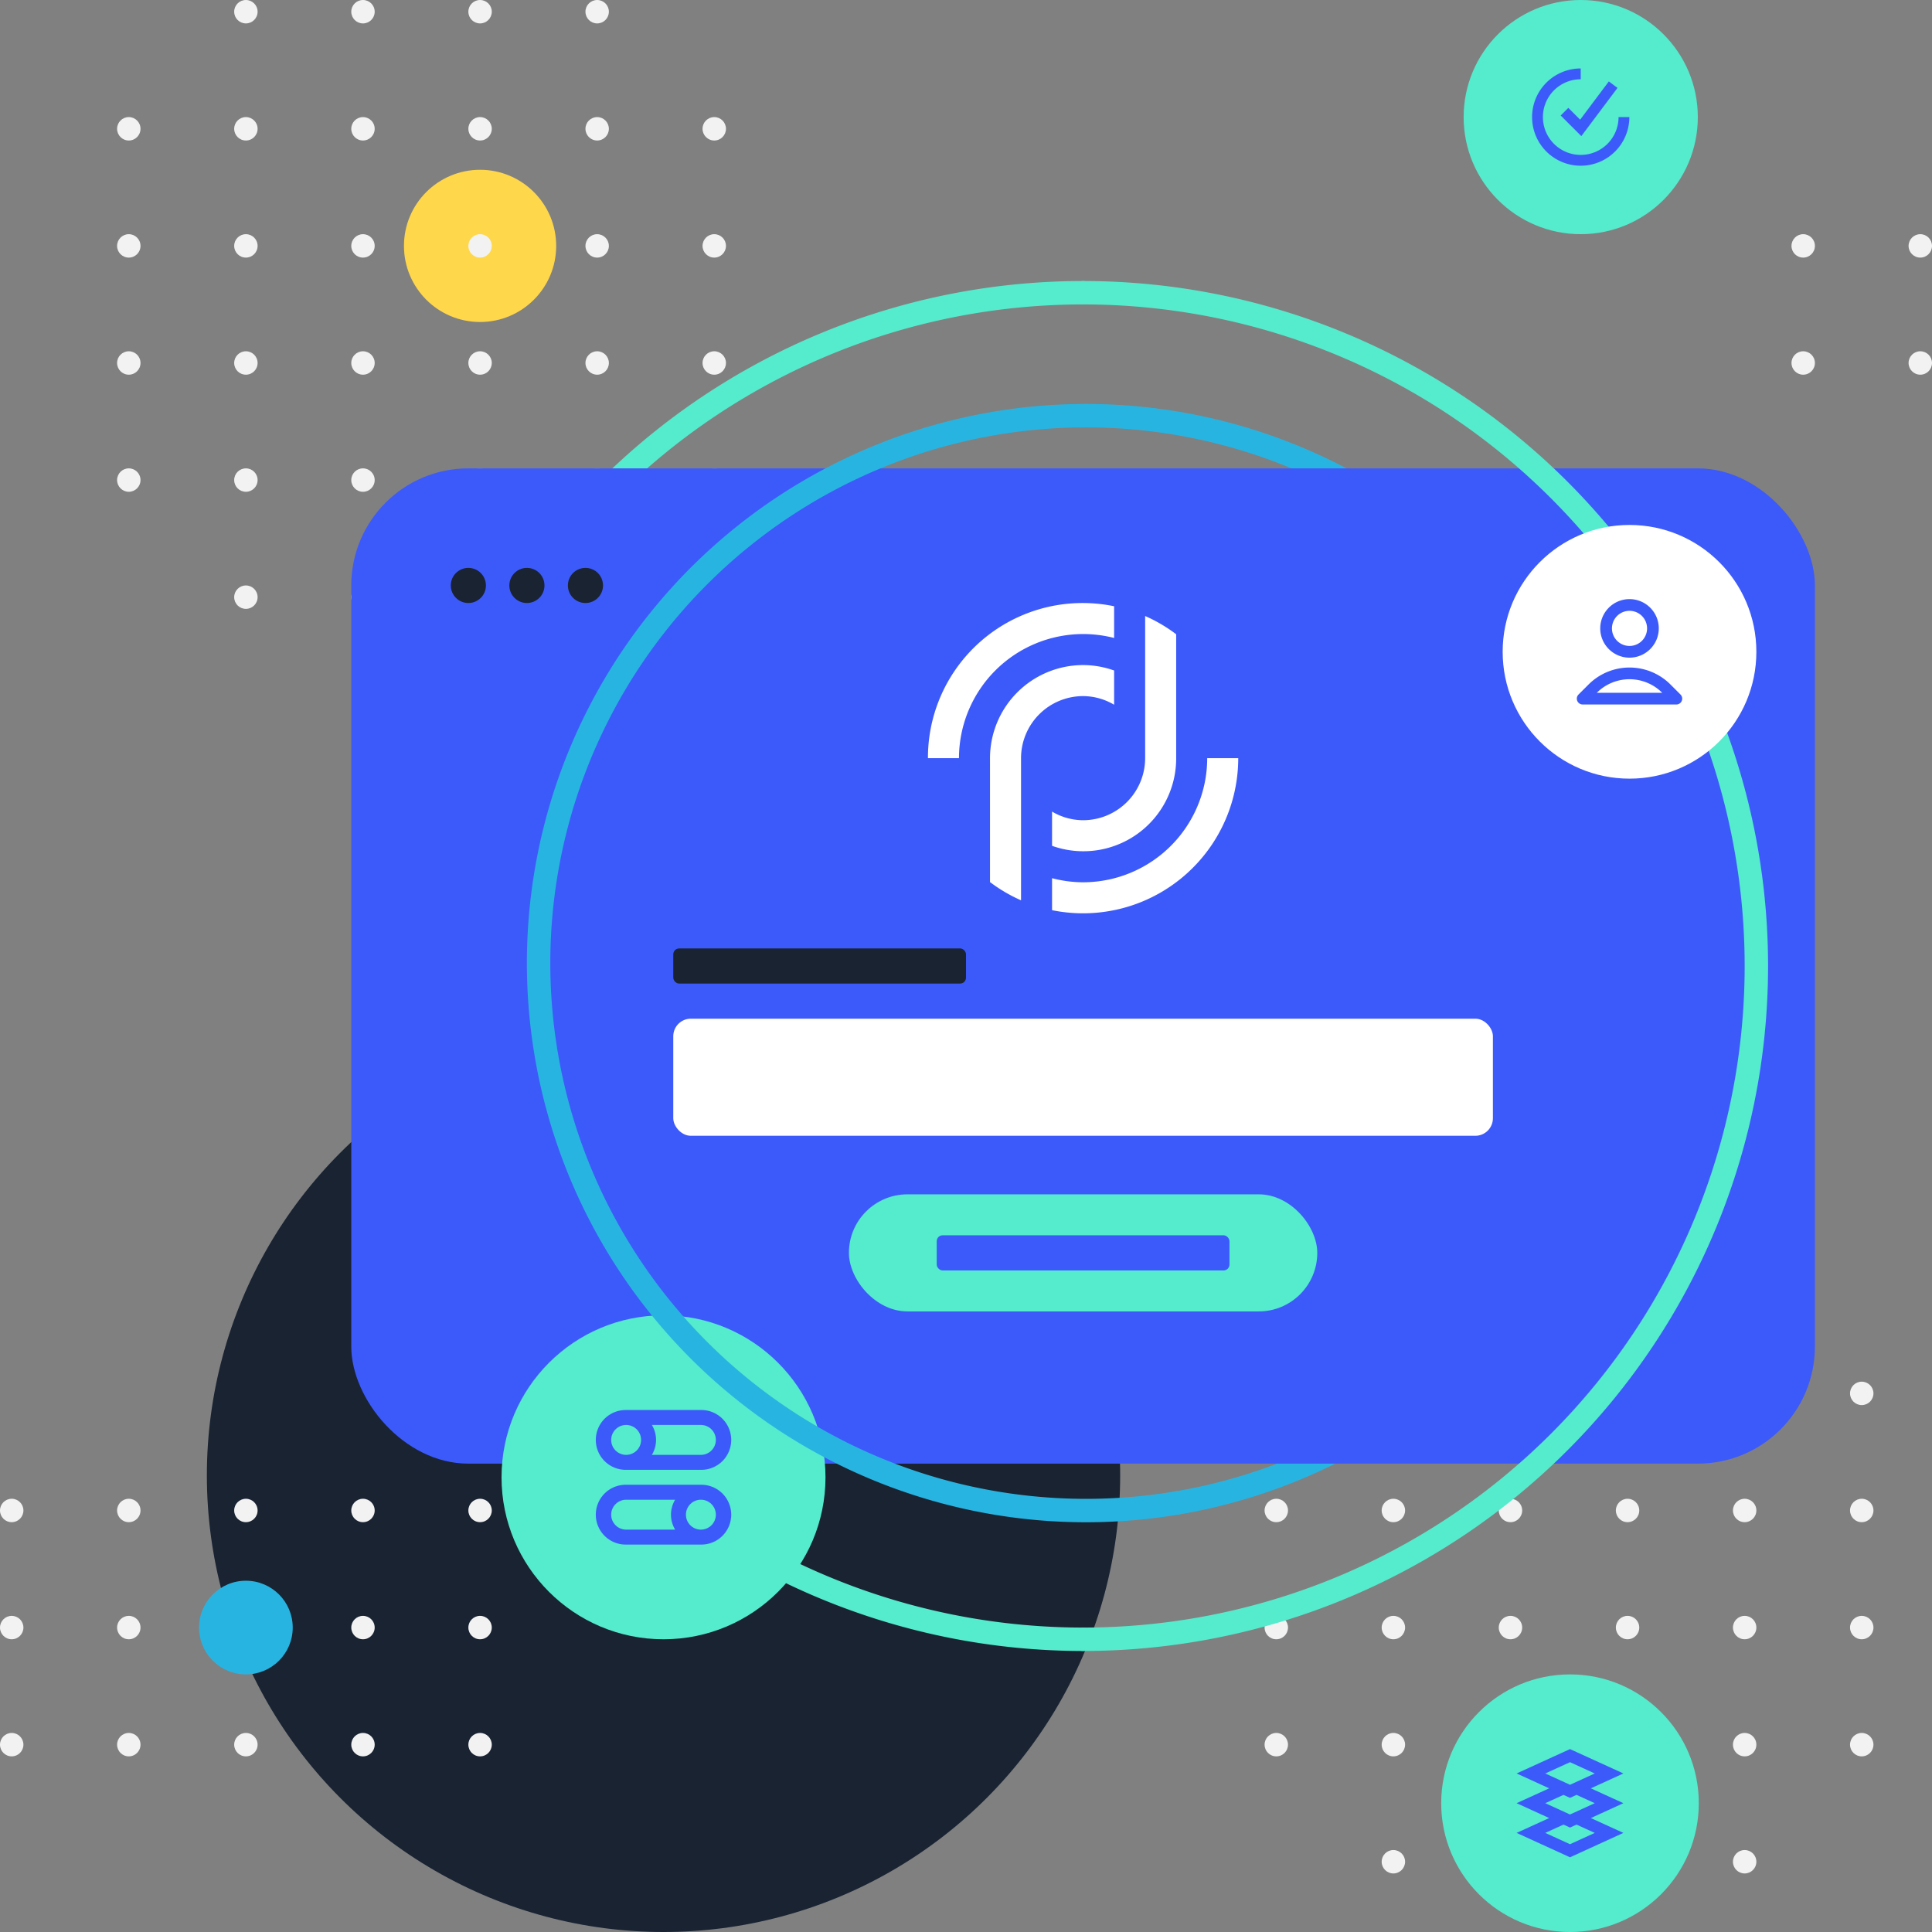 <?xml version="1.0" encoding="UTF-8"?> <svg xmlns="http://www.w3.org/2000/svg" width="330" height="330" viewBox="0 0 330 330"><rect x="0" y="0" width="330" height="330" fill="#808080" stroke="none"/><defs><style>.a91b251f-f487-4677-b950-fa1de7c392e1,.b88b91d4-1c4e-4ff2-9d0c-223e21312d30{fill:none;stroke-linecap:round;stroke-linejoin:round;stroke-width:4px;}.b88b91d4-1c4e-4ff2-9d0c-223e21312d30{stroke:#28b4e1;}.b14ec23d-15fb-4f4e-ae70-5e9d18f87723{fill:#192332;}.b97b40c6-434b-4dc0-853b-4d5c45f019cf{fill:#f2f2f2;}.b7d73a5b-83e1-48f5-9e3b-b2150750ee33{fill:#ffd74b;}.a91b251f-f487-4677-b950-fa1de7c392e1{stroke:#55ebcd;}.afc9b86f-085a-4bb3-b950-9f0d7db0c01e{fill:#3c5afa;}.ab89db3f-8771-4d2a-ace6-93033537c67f{fill:#55ebcd;}.e947d50e-8a6f-421f-94bd-847430b42674{fill:#fff;}.ba009c57-a95b-4675-9663-b3d02bac8b9b{fill:#28b4e1;}</style></defs><g id="b2b646bd-5a78-44ac-975f-7de5ed0ef4f6" data-name="Layer 2"><g id="b4c720a6-7690-4b6c-9f4e-757f1a342666" data-name="Layer 1"><path class="b88b91d4-1c4e-4ff2-9d0c-223e21312d30" d="M185.5,71A93.508,93.508,0,0,1,201,256.721"></path><circle class="b14ec23d-15fb-4f4e-ae70-5e9d18f87723" cx="113.333" cy="252" r="78"></circle><circle class="b97b40c6-434b-4dc0-853b-4d5c45f019cf" cx="258" cy="318" r="2"></circle><circle class="b97b40c6-434b-4dc0-853b-4d5c45f019cf" cx="278" cy="318" r="2"></circle><circle class="b97b40c6-434b-4dc0-853b-4d5c45f019cf" cx="298" cy="318" r="2"></circle><circle class="b97b40c6-434b-4dc0-853b-4d5c45f019cf" cx="238" cy="318" r="2"></circle><circle class="b97b40c6-434b-4dc0-853b-4d5c45f019cf" cx="258" cy="298" r="2"></circle><circle class="b97b40c6-434b-4dc0-853b-4d5c45f019cf" cx="278" cy="298" r="2"></circle><circle class="b97b40c6-434b-4dc0-853b-4d5c45f019cf" cx="298" cy="298" r="2"></circle><circle class="b97b40c6-434b-4dc0-853b-4d5c45f019cf" cx="318" cy="298" r="2"></circle><circle class="b97b40c6-434b-4dc0-853b-4d5c45f019cf" cx="238" cy="298" r="2"></circle><circle class="b97b40c6-434b-4dc0-853b-4d5c45f019cf" cx="258" cy="278" r="2"></circle><circle class="b97b40c6-434b-4dc0-853b-4d5c45f019cf" cx="278" cy="278" r="2"></circle><circle class="b97b40c6-434b-4dc0-853b-4d5c45f019cf" cx="298" cy="278" r="2"></circle><circle class="b97b40c6-434b-4dc0-853b-4d5c45f019cf" cx="318" cy="278" r="2"></circle><circle class="b97b40c6-434b-4dc0-853b-4d5c45f019cf" cx="238" cy="278" r="2"></circle><circle class="b97b40c6-434b-4dc0-853b-4d5c45f019cf" cx="258" cy="258" r="2"></circle><circle class="b97b40c6-434b-4dc0-853b-4d5c45f019cf" cx="278" cy="258" r="2"></circle><circle class="b97b40c6-434b-4dc0-853b-4d5c45f019cf" cx="298" cy="258" r="2"></circle><circle class="b97b40c6-434b-4dc0-853b-4d5c45f019cf" cx="318" cy="258" r="2"></circle><circle class="b97b40c6-434b-4dc0-853b-4d5c45f019cf" cx="238" cy="258" r="2"></circle><circle class="b97b40c6-434b-4dc0-853b-4d5c45f019cf" cx="258" cy="238" r="2"></circle><circle class="b97b40c6-434b-4dc0-853b-4d5c45f019cf" cx="278" cy="238" r="2"></circle><circle class="b97b40c6-434b-4dc0-853b-4d5c45f019cf" cx="298" cy="238" r="2"></circle><circle class="b97b40c6-434b-4dc0-853b-4d5c45f019cf" cx="318" cy="238" r="2"></circle><circle class="b97b40c6-434b-4dc0-853b-4d5c45f019cf" cx="238" cy="238" r="2"></circle><circle class="b97b40c6-434b-4dc0-853b-4d5c45f019cf" cx="258" cy="218" r="2"></circle><circle class="b97b40c6-434b-4dc0-853b-4d5c45f019cf" cx="278" cy="218" r="2"></circle><circle class="b97b40c6-434b-4dc0-853b-4d5c45f019cf" cx="298" cy="218" r="2"></circle><circle class="b97b40c6-434b-4dc0-853b-4d5c45f019cf" cx="238" cy="218" r="2"></circle><circle class="b97b40c6-434b-4dc0-853b-4d5c45f019cf" cx="218" cy="298" r="2"></circle><circle class="b97b40c6-434b-4dc0-853b-4d5c45f019cf" cx="218" cy="278" r="2"></circle><circle class="b97b40c6-434b-4dc0-853b-4d5c45f019cf" cx="218" cy="258" r="2"></circle><circle class="b97b40c6-434b-4dc0-853b-4d5c45f019cf" cx="218" cy="238" r="2"></circle><circle class="b97b40c6-434b-4dc0-853b-4d5c45f019cf" cx="62" cy="102" r="2"></circle><circle class="b97b40c6-434b-4dc0-853b-4d5c45f019cf" cx="82" cy="102" r="2"></circle><circle class="b97b40c6-434b-4dc0-853b-4d5c45f019cf" cx="102" cy="102" r="2"></circle><circle class="b97b40c6-434b-4dc0-853b-4d5c45f019cf" cx="42" cy="102" r="2"></circle><circle class="b97b40c6-434b-4dc0-853b-4d5c45f019cf" cx="62" cy="82" r="2"></circle><circle class="b97b40c6-434b-4dc0-853b-4d5c45f019cf" cx="82" cy="82" r="2"></circle><circle class="b97b40c6-434b-4dc0-853b-4d5c45f019cf" cx="102" cy="82" r="2"></circle><circle class="b97b40c6-434b-4dc0-853b-4d5c45f019cf" cx="122" cy="82" r="2"></circle><circle class="b97b40c6-434b-4dc0-853b-4d5c45f019cf" cx="42" cy="82" r="2"></circle><circle class="b97b40c6-434b-4dc0-853b-4d5c45f019cf" cx="62" cy="62" r="2"></circle><circle class="b97b40c6-434b-4dc0-853b-4d5c45f019cf" cx="82" cy="62" r="2"></circle><circle class="b97b40c6-434b-4dc0-853b-4d5c45f019cf" cx="102" cy="62" r="2"></circle><circle class="b97b40c6-434b-4dc0-853b-4d5c45f019cf" cx="122" cy="62" r="2"></circle><circle class="b97b40c6-434b-4dc0-853b-4d5c45f019cf" cx="42" cy="62" r="2"></circle><circle class="b97b40c6-434b-4dc0-853b-4d5c45f019cf" cx="62" cy="42" r="2"></circle><circle class="b7d73a5b-83e1-48f5-9e3b-b2150750ee33" cx="82" cy="42" r="13"></circle><circle class="b97b40c6-434b-4dc0-853b-4d5c45f019cf" cx="82" cy="42" r="2"></circle><circle class="b97b40c6-434b-4dc0-853b-4d5c45f019cf" cx="102" cy="42" r="2"></circle><circle class="b97b40c6-434b-4dc0-853b-4d5c45f019cf" cx="122" cy="42" r="2"></circle><circle class="b97b40c6-434b-4dc0-853b-4d5c45f019cf" cx="42" cy="42" r="2"></circle><circle class="b97b40c6-434b-4dc0-853b-4d5c45f019cf" cx="62" cy="22" r="2"></circle><circle class="b97b40c6-434b-4dc0-853b-4d5c45f019cf" cx="82" cy="22" r="2"></circle><circle class="b97b40c6-434b-4dc0-853b-4d5c45f019cf" cx="102" cy="22" r="2"></circle><circle class="b97b40c6-434b-4dc0-853b-4d5c45f019cf" cx="122" cy="22" r="2"></circle><circle class="b97b40c6-434b-4dc0-853b-4d5c45f019cf" cx="42" cy="22" r="2"></circle><circle class="b97b40c6-434b-4dc0-853b-4d5c45f019cf" cx="62" cy="2" r="2"></circle><circle class="b97b40c6-434b-4dc0-853b-4d5c45f019cf" cx="82" cy="2" r="2"></circle><circle class="b97b40c6-434b-4dc0-853b-4d5c45f019cf" cx="102" cy="2" r="2"></circle><circle class="b97b40c6-434b-4dc0-853b-4d5c45f019cf" cx="42" cy="2" r="2"></circle><circle class="b97b40c6-434b-4dc0-853b-4d5c45f019cf" cx="22" cy="82" r="2"></circle><circle class="b97b40c6-434b-4dc0-853b-4d5c45f019cf" cx="22" cy="62" r="2"></circle><circle class="b97b40c6-434b-4dc0-853b-4d5c45f019cf" cx="22" cy="42" r="2"></circle><circle class="b97b40c6-434b-4dc0-853b-4d5c45f019cf" cx="22" cy="22" r="2"></circle><path class="a91b251f-f487-4677-b950-fa1de7c392e1" d="M185,50a115,115,0,0,0,0,230"></path><rect class="afc9b86f-085a-4bb3-b950-9f0d7db0c01e" x="60" y="80" width="250" height="170" rx="20"></rect><rect class="ab89db3f-8771-4d2a-ace6-93033537c67f" x="145" y="204" width="80" height="20" rx="10"></rect><rect class="afc9b86f-085a-4bb3-b950-9f0d7db0c01e" x="160" y="211" width="50" height="6" rx="1"></rect><rect class="b14ec23d-15fb-4f4e-ae70-5e9d18f87723" x="115" y="162" width="50" height="6" rx="1"></rect><rect class="e947d50e-8a6f-421f-94bd-847430b42674" x="115" y="174" width="140" height="20" rx="3"></rect><path class="e947d50e-8a6f-421f-94bd-847430b42674" d="M185,108.3a21.236,21.236,0,0,1,5.3.67v-5.416A26.421,26.421,0,0,0,158.5,129.5h5.3A21.224,21.224,0,0,1,185,108.3Z"></path><path class="e947d50e-8a6f-421f-94bd-847430b42674" d="M185,150.7a21.094,21.094,0,0,1-5.3-.698v5.464A26.506,26.506,0,0,0,211.5,129.5h-5.3A21.224,21.224,0,0,1,185,150.7Z"></path><path class="e947d50e-8a6f-421f-94bd-847430b42674" d="M185,113.6a15.917,15.917,0,0,0-15.9,15.9v21.164a26.438,26.438,0,0,0,5.3,3.116V129.5A10.611,10.611,0,0,1,185,118.9a10.478,10.478,0,0,1,5.3,1.474v-5.847A15.795,15.795,0,0,0,185,113.6Z"></path><path class="e947d50e-8a6f-421f-94bd-847430b42674" d="M195.6,105.22V129.5a10.611,10.611,0,0,1-10.6,10.6,10.478,10.478,0,0,1-5.3-1.474v5.847A15.856,15.856,0,0,0,200.9,129.5V108.336A26.438,26.438,0,0,0,195.6,105.22Z"></path><circle class="ab89db3f-8771-4d2a-ace6-93033537c67f" cx="270" cy="20" r="20"></circle><path class="afc9b86f-085a-4bb3-b950-9f0d7db0c01e" d="M270,28.307a8.307,8.307,0,1,1,0-16.615v1.846A6.461,6.461,0,1,0,276.461,20h1.846A8.317,8.317,0,0,1,270,28.307Z"></path><polygon class="afc9b86f-085a-4bb3-b950-9f0d7db0c01e" points="270.1 23.251 266.578 19.73 267.883 18.424 269.9 20.441 274.8 13.908 276.277 15.016 270.1 23.251"></polygon><circle class="ab89db3f-8771-4d2a-ace6-93033537c67f" cx="113.333" cy="252.333" r="27.667"></circle><path class="afc9b86f-085a-4bb3-b950-9f0d7db0c01e" d="M106.948,251.056h12.769a5.108,5.108,0,1,0,0-10.215H106.948a5.108,5.108,0,1,0,0,10.215Zm15.323-5.108a2.557,2.557,0,0,1-2.554,2.554h-8.372a4.945,4.945,0,0,0,0-5.108h8.372A2.557,2.557,0,0,1,122.271,245.948Zm-15.323-2.554a2.554,2.554,0,1,1-2.554,2.554A2.557,2.557,0,0,1,106.948,243.394Z"></path><path class="afc9b86f-085a-4bb3-b950-9f0d7db0c01e" d="M119.717,253.61H106.948a5.108,5.108,0,1,0,0,10.215h12.769a5.108,5.108,0,1,0,0-10.215Zm-15.323,5.108a2.557,2.557,0,0,1,2.554-2.554h8.372a4.945,4.945,0,0,0,0,5.108h-8.372A2.557,2.557,0,0,1,104.394,258.717Zm15.323,2.554a2.554,2.554,0,1,1,2.554-2.554A2.557,2.557,0,0,1,119.717,261.271Z"></path><circle class="ab89db3f-8771-4d2a-ace6-93033537c67f" cx="268.167" cy="308" r="22"></circle><path class="afc9b86f-085a-4bb3-b950-9f0d7db0c01e" d="M271.724,305.46l5.56-2.541-9.117-4.159-9.117,4.159,5.561,2.541-5.561,2.536,5.56,2.541-5.56,2.537,9.117,4.166,9.117-4.166-5.56-2.536,5.56-2.54Zm-3.557-4.467,4.227,1.929-4.227,1.931-4.227-1.931Zm-1.113,5.584,1.113.508,1.113-.509,3.114,1.421-4.227,1.932-4.227-1.931Zm5.34,6.498-4.227,1.931-4.227-1.932,3.114-1.421,1.113.509,1.113-.508Z"></path><circle class="b97b40c6-434b-4dc0-853b-4d5c45f019cf" cx="42" cy="298" r="2"></circle><circle class="b97b40c6-434b-4dc0-853b-4d5c45f019cf" cx="22" cy="298" r="2"></circle><circle class="b97b40c6-434b-4dc0-853b-4d5c45f019cf" cx="2" cy="298" r="2"></circle><circle class="b97b40c6-434b-4dc0-853b-4d5c45f019cf" cx="62" cy="298" r="2"></circle><circle class="b97b40c6-434b-4dc0-853b-4d5c45f019cf" cx="82" cy="298" r="2"></circle><circle class="b97b40c6-434b-4dc0-853b-4d5c45f019cf" cx="42" cy="278" r="2"></circle><circle class="ba009c57-a95b-4675-9663-b3d02bac8b9b" cx="42" cy="278" r="8"></circle><circle class="b97b40c6-434b-4dc0-853b-4d5c45f019cf" cx="22" cy="278" r="2"></circle><circle class="b97b40c6-434b-4dc0-853b-4d5c45f019cf" cx="2" cy="278" r="2"></circle><circle class="b97b40c6-434b-4dc0-853b-4d5c45f019cf" cx="62" cy="278" r="2"></circle><circle class="b97b40c6-434b-4dc0-853b-4d5c45f019cf" cx="82" cy="278" r="2"></circle><circle class="b97b40c6-434b-4dc0-853b-4d5c45f019cf" cx="42" cy="258" r="2"></circle><circle class="b97b40c6-434b-4dc0-853b-4d5c45f019cf" cx="22" cy="258" r="2"></circle><circle class="b97b40c6-434b-4dc0-853b-4d5c45f019cf" cx="2" cy="258" r="2"></circle><circle class="b97b40c6-434b-4dc0-853b-4d5c45f019cf" cx="62" cy="258" r="2"></circle><circle class="b97b40c6-434b-4dc0-853b-4d5c45f019cf" cx="82" cy="258" r="2"></circle><path class="a91b251f-f487-4677-b950-fa1de7c392e1" d="M185,280a115,115,0,0,0,0-230"></path><path class="b88b91d4-1c4e-4ff2-9d0c-223e21312d30" d="M201,256.721A93.507,93.507,0,1,1,185.5,71"></path><circle class="b97b40c6-434b-4dc0-853b-4d5c45f019cf" cx="328" cy="42" r="2"></circle><circle class="b97b40c6-434b-4dc0-853b-4d5c45f019cf" cx="308" cy="42" r="2"></circle><circle class="b97b40c6-434b-4dc0-853b-4d5c45f019cf" cx="328" cy="62" r="2"></circle><circle class="b97b40c6-434b-4dc0-853b-4d5c45f019cf" cx="308" cy="62" r="2"></circle><circle class="b14ec23d-15fb-4f4e-ae70-5e9d18f87723" cx="80" cy="100" r="3"></circle><circle class="b14ec23d-15fb-4f4e-ae70-5e9d18f87723" cx="90" cy="100" r="3"></circle><circle class="b14ec23d-15fb-4f4e-ae70-5e9d18f87723" cx="100" cy="100" r="3"></circle><circle class="e947d50e-8a6f-421f-94bd-847430b42674" cx="278.333" cy="111.333" r="21.667"></circle><path class="afc9b86f-085a-4bb3-b950-9f0d7db0c01e" d="M278.333,112.333a5,5,0,1,1,5-5A5.006,5.006,0,0,1,278.333,112.333Zm0-8a3,3,0,1,0,3,3A3.003,3.003,0,0,0,278.333,104.333Z"></path><path class="afc9b86f-085a-4bb3-b950-9f0d7db0c01e" d="M286.333,120.333h-16a1.0 1,0,0,1-.707-1.707l1.709-1.708a9.896,9.896,0,0,1,13.996,0l1.709,1.708a1.0 1,0,0,1-.707,1.707Zm-13.585-2h11.17l-.001-.001a7.895,7.895,0,0,0-11.168,0Z"></path></g></g></svg> 